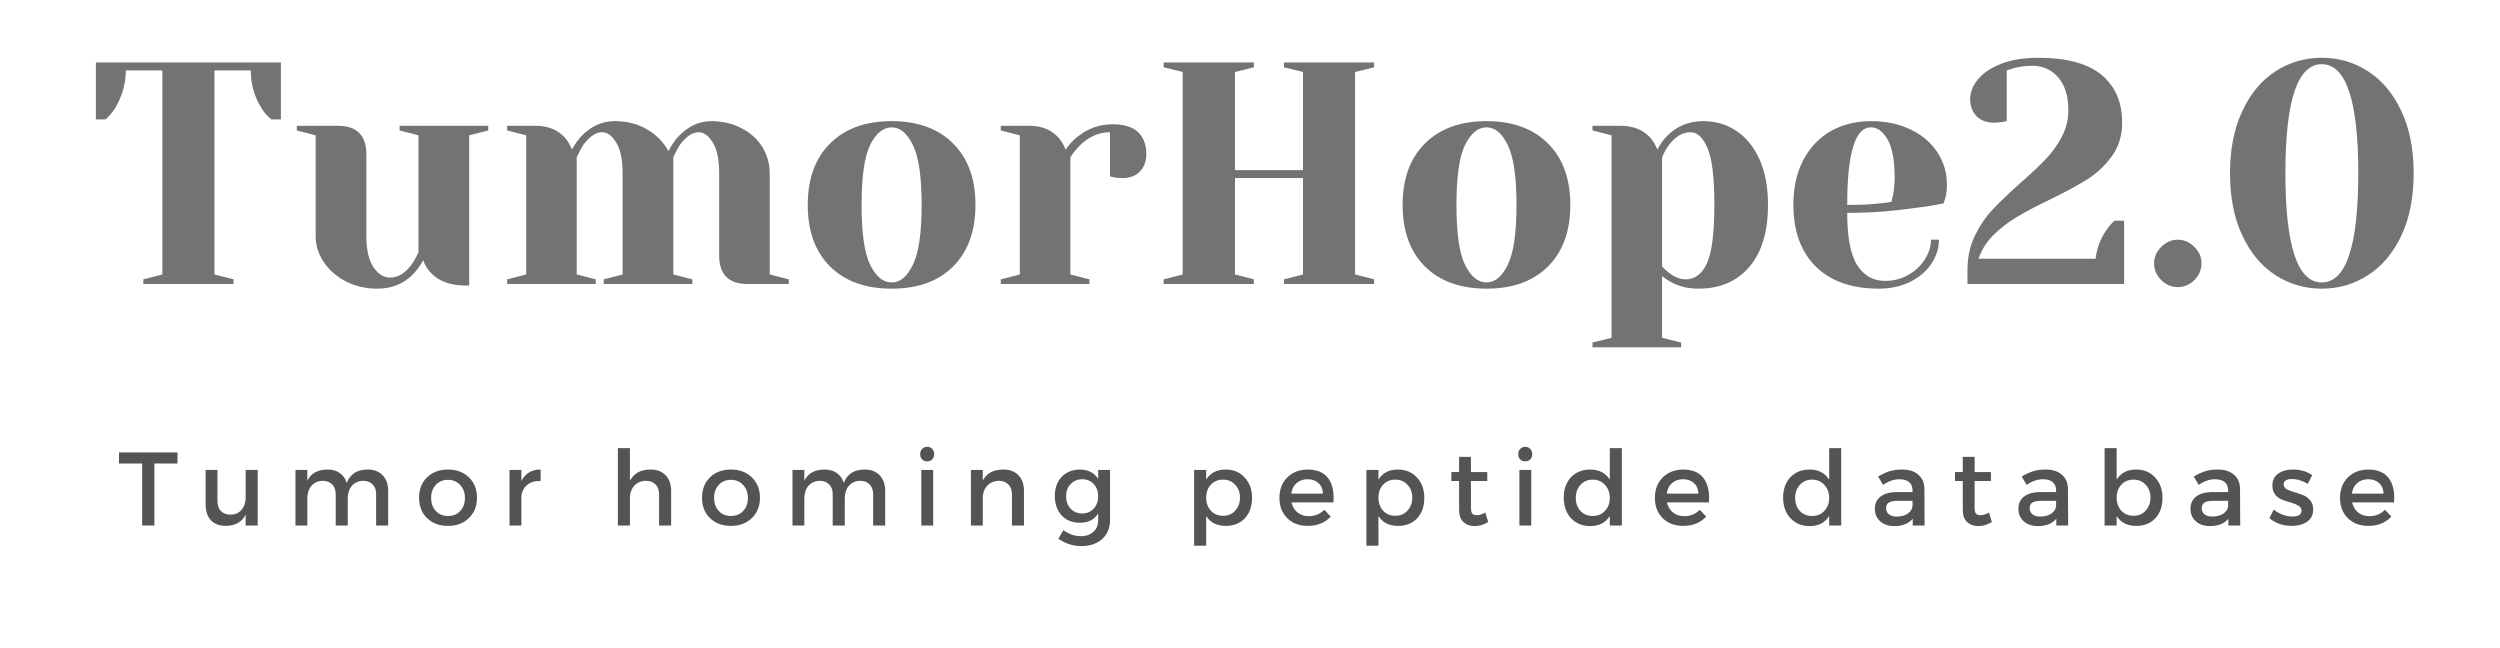 <svg version="1.0" preserveAspectRatio="xMidYMid meet" viewBox="36.656 0 200.994 52.124" zoomAndPan="magnify" xmlns:xlink="http://www.w3.org/1999/xlink" xmlns="http://www.w3.org/2000/svg" style="max-height: 500px" width="200.994" height="52.124"><defs><g/></defs><g fill-opacity="1" fill="#737373"><g transform="translate(43.724, 22.833)"><g><path d="M 4.453 -0.375 L 5.984 -0.766 L 5.984 -17.172 L 3.047 -17.172 C 3.047 -16.141 2.77 -15.145 2.219 -14.188 C 1.977 -13.801 1.707 -13.484 1.406 -13.234 L 0.641 -13.234 L 0.641 -17.812 L 15.516 -17.812 L 15.516 -13.234 L 14.75 -13.234 C 14.426 -13.484 14.148 -13.801 13.922 -14.188 C 13.367 -15.102 13.094 -16.098 13.094 -17.172 L 10.172 -17.172 L 10.172 -0.766 L 11.703 -0.375 L 11.703 0 L 4.453 0 Z M 4.453 -0.375"/></g></g></g><g fill-opacity="1" fill="#737373"><g transform="translate(59.878, 22.833)"><g><path d="M 7.125 0.375 C 6.176 0.375 5.32 0.176 4.562 -0.219 C 3.812 -0.613 3.223 -1.133 2.797 -1.781 C 2.367 -2.426 2.156 -3.102 2.156 -3.812 L 2.156 -11.953 L 0.641 -12.344 L 0.641 -12.719 L 3.938 -12.719 C 5.469 -12.719 6.234 -11.953 6.234 -10.422 L 6.234 -3.812 C 6.234 -2.75 6.422 -1.93 6.797 -1.359 C 7.18 -0.797 7.629 -0.516 8.141 -0.516 C 8.766 -0.516 9.332 -0.852 9.844 -1.531 C 10.031 -1.781 10.223 -2.117 10.422 -2.547 L 10.422 -11.953 L 8.906 -12.344 L 8.906 -12.719 L 16.031 -12.719 L 16.031 -12.344 L 14.5 -11.953 L 14.5 0.125 L 14.25 0.125 C 13.008 0.125 12.066 -0.211 11.422 -0.891 C 11.129 -1.191 10.926 -1.531 10.812 -1.906 C 10.57 -1.477 10.289 -1.098 9.969 -0.766 C 9.207 -0.004 8.258 0.375 7.125 0.375 Z M 7.125 0.375"/></g></g></g><g fill-opacity="1" fill="#737373"><g transform="translate(76.413, 22.833)"><g><path d="M 1.016 -0.375 L 2.547 -0.766 L 2.547 -11.953 L 1.016 -12.344 L 1.016 -12.719 L 3.312 -12.719 C 4.312 -12.719 5.098 -12.395 5.672 -11.75 C 5.891 -11.5 6.078 -11.188 6.234 -10.812 C 6.484 -11.281 6.754 -11.66 7.047 -11.953 C 7.805 -12.711 8.68 -13.094 9.672 -13.094 C 10.648 -13.094 11.508 -12.875 12.25 -12.438 C 13 -12.008 13.578 -11.426 13.984 -10.688 C 14.242 -11.176 14.516 -11.57 14.797 -11.875 C 15.578 -12.688 16.453 -13.094 17.422 -13.094 C 18.316 -13.094 19.125 -12.906 19.844 -12.531 C 20.57 -12.164 21.133 -11.66 21.531 -11.016 C 21.926 -10.367 22.125 -9.664 22.125 -8.906 L 22.125 -0.766 L 23.656 -0.375 L 23.656 0 L 20.344 0 C 18.82 0 18.062 -0.766 18.062 -2.297 L 18.062 -8.906 C 18.062 -10.008 17.891 -10.832 17.547 -11.375 C 17.211 -11.926 16.832 -12.203 16.406 -12.203 C 15.914 -12.203 15.414 -11.863 14.906 -11.188 C 14.695 -10.863 14.52 -10.523 14.375 -10.172 L 14.375 -0.766 L 15.906 -0.375 L 15.906 0 L 8.781 0 L 8.781 -0.375 L 10.297 -0.766 L 10.297 -8.906 C 10.297 -10.008 10.125 -10.832 9.781 -11.375 C 9.445 -11.926 9.07 -12.203 8.656 -12.203 C 8.156 -12.203 7.648 -11.863 7.141 -11.188 C 6.941 -10.863 6.766 -10.523 6.609 -10.172 L 6.609 -0.766 L 8.141 -0.375 L 8.141 0 L 1.016 0 Z M 1.016 -0.375"/></g></g></g><g fill-opacity="1" fill="#737373"><g transform="translate(100.581, 22.833)"><g><path d="M 7.766 0.375 C 5.66 0.375 4.008 -0.219 2.812 -1.406 C 1.613 -2.602 1.016 -4.254 1.016 -6.359 C 1.016 -8.461 1.613 -10.109 2.812 -11.297 C 4.008 -12.492 5.66 -13.094 7.766 -13.094 C 9.859 -13.094 11.504 -12.492 12.703 -11.297 C 13.898 -10.109 14.5 -8.461 14.5 -6.359 C 14.5 -4.254 13.898 -2.602 12.703 -1.406 C 11.504 -0.219 9.859 0.375 7.766 0.375 Z M 7.766 -0.125 C 8.441 -0.125 9.008 -0.598 9.469 -1.547 C 9.938 -2.492 10.172 -4.098 10.172 -6.359 C 10.172 -8.617 9.938 -10.223 9.469 -11.172 C 9.008 -12.117 8.441 -12.594 7.766 -12.594 C 7.078 -12.594 6.5 -12.117 6.031 -11.172 C 5.57 -10.223 5.344 -8.617 5.344 -6.359 C 5.344 -4.098 5.57 -2.492 6.031 -1.547 C 6.5 -0.598 7.078 -0.125 7.766 -0.125 Z M 7.766 -0.125"/></g></g></g><g fill-opacity="1" fill="#737373"><g transform="translate(116.099, 22.833)"><g><path d="M 1.016 -0.375 L 2.547 -0.766 L 2.547 -11.953 L 1.016 -12.344 L 1.016 -12.719 L 3.312 -12.719 C 4.312 -12.719 5.098 -12.395 5.672 -11.75 C 5.891 -11.5 6.078 -11.188 6.234 -10.812 C 6.484 -11.188 6.797 -11.523 7.172 -11.828 C 8.016 -12.504 8.961 -12.844 10.016 -12.844 C 10.922 -12.844 11.598 -12.633 12.047 -12.219 C 12.492 -11.801 12.719 -11.203 12.719 -10.422 C 12.719 -9.848 12.539 -9.383 12.188 -9.031 C 11.844 -8.688 11.383 -8.516 10.812 -8.516 C 10.57 -8.516 10.332 -8.535 10.094 -8.578 L 9.797 -8.656 L 9.797 -12.203 C 8.93 -12.203 8.141 -11.863 7.422 -11.188 C 7.086 -10.852 6.816 -10.516 6.609 -10.172 L 6.609 -0.766 L 8.141 -0.375 L 8.141 0 L 1.016 0 Z M 1.016 -0.375"/></g></g></g><g fill-opacity="1" fill="#737373"><g transform="translate(128.945, 22.833)"><g><path d="M 1.266 0 L 1.266 -0.375 L 2.797 -0.766 L 2.797 -17.047 L 1.266 -17.422 L 1.266 -17.812 L 8.516 -17.812 L 8.516 -17.422 L 7 -17.047 L 7 -9.156 L 12.469 -9.156 L 12.469 -17.047 L 10.938 -17.422 L 10.938 -17.812 L 18.188 -17.812 L 18.188 -17.422 L 16.656 -17.047 L 16.656 -0.766 L 18.188 -0.375 L 18.188 0 L 10.938 0 L 10.938 -0.375 L 12.469 -0.766 L 12.469 -8.516 L 7 -8.516 L 7 -0.766 L 8.516 -0.375 L 8.516 0 Z M 1.266 0"/></g></g></g><g fill-opacity="1" fill="#737373"><g transform="translate(148.407, 22.833)"><g><path d="M 7.766 0.375 C 5.66 0.375 4.008 -0.219 2.812 -1.406 C 1.613 -2.602 1.016 -4.254 1.016 -6.359 C 1.016 -8.461 1.613 -10.109 2.812 -11.297 C 4.008 -12.492 5.66 -13.094 7.766 -13.094 C 9.859 -13.094 11.504 -12.492 12.703 -11.297 C 13.898 -10.109 14.5 -8.461 14.5 -6.359 C 14.5 -4.254 13.898 -2.602 12.703 -1.406 C 11.504 -0.219 9.859 0.375 7.766 0.375 Z M 7.766 -0.125 C 8.441 -0.125 9.008 -0.598 9.469 -1.547 C 9.938 -2.492 10.172 -4.098 10.172 -6.359 C 10.172 -8.617 9.938 -10.223 9.469 -11.172 C 9.008 -12.117 8.441 -12.594 7.766 -12.594 C 7.078 -12.594 6.5 -12.117 6.031 -11.172 C 5.57 -10.223 5.344 -8.617 5.344 -6.359 C 5.344 -4.098 5.57 -2.492 6.031 -1.547 C 6.5 -0.598 7.078 -0.125 7.766 -0.125 Z M 7.766 -0.125"/></g></g></g><g fill-opacity="1" fill="#737373"><g transform="translate(163.924, 22.833)"><g><path d="M 0.766 4.703 L 2.297 4.328 L 2.297 -11.953 L 0.766 -12.344 L 0.766 -12.719 L 3.047 -12.719 C 4.047 -12.719 4.836 -12.395 5.422 -11.75 C 5.641 -11.5 5.828 -11.188 5.984 -10.812 C 6.203 -11.25 6.477 -11.629 6.812 -11.953 C 7.582 -12.711 8.535 -13.094 9.672 -13.094 C 10.672 -13.094 11.555 -12.832 12.328 -12.312 C 13.109 -11.801 13.727 -11.039 14.188 -10.031 C 14.645 -9.02 14.875 -7.797 14.875 -6.359 C 14.875 -4.191 14.367 -2.523 13.359 -1.359 C 12.359 -0.203 11 0.375 9.281 0.375 C 8.469 0.375 7.754 0.207 7.141 -0.125 C 6.891 -0.25 6.629 -0.422 6.359 -0.641 L 6.359 4.328 L 7.891 4.703 L 7.891 5.094 L 0.766 5.094 Z M 8.266 -0.375 C 8.992 -0.375 9.555 -0.797 9.953 -1.641 C 10.359 -2.492 10.562 -4.066 10.562 -6.359 C 10.562 -8.547 10.379 -10.066 10.016 -10.922 C 9.648 -11.773 9.195 -12.203 8.656 -12.203 C 8.008 -12.203 7.43 -11.863 6.922 -11.188 C 6.703 -10.906 6.516 -10.566 6.359 -10.172 L 6.359 -1.406 C 6.598 -1.164 6.785 -0.992 6.922 -0.891 C 7.379 -0.547 7.828 -0.375 8.266 -0.375 Z M 8.266 -0.375"/></g></g></g><g fill-opacity="1" fill="#737373"><g transform="translate(179.824, 22.833)"><g><path d="M 7.891 0.375 C 5.711 0.375 4.02 -0.219 2.812 -1.406 C 1.613 -2.602 1.016 -4.254 1.016 -6.359 C 1.016 -7.734 1.273 -8.926 1.797 -9.938 C 2.328 -10.957 3.062 -11.738 4 -12.281 C 4.945 -12.82 6.031 -13.094 7.25 -13.094 C 8.469 -13.094 9.539 -12.863 10.469 -12.406 C 11.395 -11.957 12.109 -11.344 12.609 -10.562 C 13.109 -9.789 13.359 -8.941 13.359 -8.016 C 13.359 -7.586 13.316 -7.223 13.234 -6.922 L 13.094 -6.484 C 12.363 -6.328 11.578 -6.203 10.734 -6.109 C 8.953 -5.848 7.156 -5.719 5.344 -5.719 C 5.344 -3.75 5.613 -2.344 6.156 -1.5 C 6.695 -0.664 7.441 -0.25 8.391 -0.25 C 9.055 -0.25 9.672 -0.406 10.234 -0.719 C 10.805 -1.039 11.254 -1.457 11.578 -1.969 C 11.91 -2.488 12.078 -3.02 12.078 -3.562 L 12.719 -3.562 C 12.719 -2.883 12.516 -2.238 12.109 -1.625 C 11.703 -1.02 11.133 -0.535 10.406 -0.172 C 9.676 0.191 8.836 0.375 7.891 0.375 Z M 5.344 -6.359 C 6.426 -6.359 7.305 -6.398 7.984 -6.484 C 8.273 -6.504 8.582 -6.547 8.906 -6.609 C 8.914 -6.691 8.957 -6.879 9.031 -7.172 C 9.113 -7.598 9.156 -8.047 9.156 -8.516 C 9.156 -9.93 8.969 -10.961 8.594 -11.609 C 8.219 -12.266 7.77 -12.594 7.25 -12.594 C 5.977 -12.594 5.344 -10.516 5.344 -6.359 Z M 5.344 -6.359"/></g></g></g><g fill-opacity="1" fill="#737373"><g transform="translate(194.07, 22.833)"><g><path d="M 0.766 -1.141 C 0.766 -2.141 0.961 -3.051 1.359 -3.875 C 1.754 -4.695 2.238 -5.41 2.812 -6.016 C 3.395 -6.629 4.156 -7.352 5.094 -8.188 C 5.957 -8.945 6.633 -9.586 7.125 -10.109 C 7.613 -10.629 8.023 -11.211 8.359 -11.859 C 8.703 -12.516 8.875 -13.223 8.875 -13.984 C 8.875 -15.109 8.602 -15.984 8.062 -16.609 C 7.52 -17.234 6.816 -17.547 5.953 -17.547 C 5.461 -17.547 4.961 -17.477 4.453 -17.344 L 3.922 -17.172 L 3.922 -13.094 L 3.594 -13.031 C 3.32 -12.988 3.094 -12.969 2.906 -12.969 C 2.32 -12.969 1.852 -13.141 1.5 -13.484 C 1.156 -13.836 0.984 -14.301 0.984 -14.875 C 0.984 -15.414 1.191 -15.941 1.609 -16.453 C 2.023 -16.961 2.645 -17.379 3.469 -17.703 C 4.289 -18.023 5.289 -18.188 6.469 -18.188 C 8.75 -18.188 10.441 -17.727 11.547 -16.812 C 12.648 -15.895 13.203 -14.613 13.203 -12.969 C 13.203 -11.938 12.93 -11.047 12.391 -10.297 C 11.859 -9.555 11.207 -8.938 10.438 -8.438 C 9.664 -7.945 8.633 -7.391 7.344 -6.766 C 6.258 -6.242 5.383 -5.781 4.719 -5.375 C 4.051 -4.977 3.43 -4.5 2.859 -3.938 C 2.297 -3.383 1.895 -2.75 1.656 -2.031 L 11.062 -2.031 C 11.188 -2.945 11.477 -3.711 11.938 -4.328 C 12.113 -4.609 12.332 -4.863 12.594 -5.094 L 13.359 -5.094 L 13.359 0 L 0.766 0 Z M 0.766 -1.141"/></g></g></g><g fill-opacity="1" fill="#737373"><g transform="translate(208.698, 22.833)"><g><path d="M 3.047 0.25 C 2.547 0.25 2.102 0.062 1.719 -0.312 C 1.332 -0.695 1.141 -1.145 1.141 -1.656 C 1.141 -2.164 1.332 -2.609 1.719 -2.984 C 2.102 -3.367 2.547 -3.562 3.047 -3.562 C 3.555 -3.562 4 -3.367 4.375 -2.984 C 4.758 -2.609 4.953 -2.164 4.953 -1.656 C 4.953 -1.145 4.758 -0.695 4.375 -0.312 C 4 0.062 3.555 0.25 3.047 0.25 Z M 3.047 0.25"/></g></g></g><g fill-opacity="1" fill="#737373"><g transform="translate(214.803, 22.833)"><g><path d="M 8.516 0.375 C 7.148 0.375 5.906 0.008 4.781 -0.719 C 3.664 -1.445 2.781 -2.508 2.125 -3.906 C 1.469 -5.301 1.141 -6.969 1.141 -8.906 C 1.141 -10.832 1.469 -12.492 2.125 -13.891 C 2.781 -15.297 3.664 -16.363 4.781 -17.094 C 5.906 -17.82 7.148 -18.188 8.516 -18.188 C 9.891 -18.188 11.133 -17.82 12.25 -17.094 C 13.375 -16.363 14.266 -15.297 14.922 -13.891 C 15.578 -12.492 15.906 -10.832 15.906 -8.906 C 15.906 -6.969 15.578 -5.301 14.922 -3.906 C 14.266 -2.508 13.375 -1.445 12.25 -0.719 C 11.133 0.008 9.891 0.375 8.516 0.375 Z M 8.516 -0.125 C 10.473 -0.125 11.453 -3.051 11.453 -8.906 C 11.453 -14.75 10.473 -17.672 8.516 -17.672 C 6.566 -17.672 5.594 -14.75 5.594 -8.906 C 5.594 -3.051 6.566 -0.125 8.516 -0.125 Z M 8.516 -0.125"/></g></g></g><g fill-opacity="1" fill="#545454"><g transform="translate(46.145, 42.249)"><g><path d="M 4.781 -4.984 L 2.922 -4.984 L 2.922 0 L 1.938 0 L 1.938 -4.984 L 0.078 -4.984 L 0.078 -5.875 L 4.781 -5.875 Z M 4.781 -4.984"/></g></g></g><g fill-opacity="1" fill="#545454"><g transform="translate(52.609, 42.249)"><g><path d="M 4.766 -4.469 L 4.766 0 L 3.797 0 L 3.797 -0.875 C 3.504 -0.281 2.973 0.02 2.203 0.031 C 1.691 0.031 1.289 -0.117 1 -0.422 C 0.719 -0.734 0.578 -1.156 0.578 -1.688 L 0.578 -4.469 L 1.531 -4.469 L 1.531 -1.953 C 1.531 -1.617 1.625 -1.352 1.812 -1.156 C 2 -0.969 2.254 -0.875 2.578 -0.875 C 2.953 -0.875 3.25 -1.004 3.469 -1.266 C 3.688 -1.523 3.797 -1.859 3.797 -2.266 L 3.797 -4.469 Z M 4.766 -4.469"/></g></g></g><g fill-opacity="1" fill="#545454"><g transform="translate(59.693, 42.249)"><g><path d="M 6.531 -4.5 C 7.039 -4.5 7.441 -4.344 7.734 -4.031 C 8.023 -3.727 8.172 -3.312 8.172 -2.781 L 8.172 0 L 7.203 0 L 7.203 -2.516 C 7.203 -2.848 7.109 -3.109 6.922 -3.297 C 6.734 -3.492 6.477 -3.594 6.156 -3.594 C 5.781 -3.582 5.477 -3.445 5.25 -3.188 C 5.031 -2.926 4.922 -2.598 4.922 -2.203 L 4.922 0 L 3.953 0 L 3.953 -2.516 C 3.953 -2.848 3.859 -3.109 3.672 -3.297 C 3.484 -3.492 3.227 -3.594 2.906 -3.594 C 2.531 -3.582 2.227 -3.445 2 -3.188 C 1.781 -2.926 1.672 -2.598 1.672 -2.203 L 1.672 0 L 0.719 0 L 0.719 -4.469 L 1.672 -4.469 L 1.672 -3.594 C 1.961 -4.195 2.504 -4.5 3.297 -4.5 C 3.691 -4.5 4.02 -4.406 4.281 -4.219 C 4.551 -4.031 4.738 -3.766 4.844 -3.422 C 5.113 -4.141 5.676 -4.5 6.531 -4.5 Z M 6.531 -4.5"/></g></g></g><g fill-opacity="1" fill="#545454"><g transform="translate(70.052, 42.249)"><g><path d="M 2.625 -4.5 C 3.312 -4.5 3.867 -4.289 4.297 -3.875 C 4.734 -3.457 4.953 -2.91 4.953 -2.234 C 4.953 -1.555 4.734 -1.008 4.297 -0.594 C 3.867 -0.176 3.312 0.031 2.625 0.031 C 1.926 0.031 1.363 -0.176 0.938 -0.594 C 0.508 -1.008 0.297 -1.555 0.297 -2.234 C 0.297 -2.91 0.508 -3.457 0.938 -3.875 C 1.363 -4.289 1.926 -4.5 2.625 -4.5 Z M 2.625 -3.672 C 2.219 -3.672 1.891 -3.535 1.641 -3.266 C 1.391 -2.992 1.266 -2.645 1.266 -2.219 C 1.266 -1.789 1.391 -1.441 1.641 -1.172 C 1.891 -0.898 2.219 -0.766 2.625 -0.766 C 3.031 -0.766 3.359 -0.898 3.609 -1.172 C 3.859 -1.441 3.984 -1.789 3.984 -2.219 C 3.984 -2.645 3.852 -2.992 3.594 -3.266 C 3.344 -3.535 3.02 -3.672 2.625 -3.672 Z M 2.625 -3.672"/></g></g></g><g fill-opacity="1" fill="#545454"><g transform="translate(76.902, 42.249)"><g><path d="M 1.672 -4.469 L 1.672 -3.578 C 1.984 -4.191 2.5 -4.5 3.219 -4.5 L 3.219 -3.578 C 2.781 -3.598 2.422 -3.492 2.141 -3.266 C 1.867 -3.035 1.711 -2.723 1.672 -2.328 L 1.672 0 L 0.719 0 L 0.719 -4.469 Z M 1.672 -4.469"/></g></g></g><g fill-opacity="1" fill="#545454"><g transform="translate(81.813, 42.249)"><g/></g></g><g fill-opacity="1" fill="#545454"><g transform="translate(85.582, 42.249)"><g><path d="M 3.375 -4.5 C 3.895 -4.5 4.301 -4.344 4.594 -4.031 C 4.883 -3.727 5.031 -3.312 5.031 -2.781 L 5.031 0 L 4.062 0 L 4.062 -2.516 C 4.062 -2.848 3.969 -3.109 3.781 -3.297 C 3.594 -3.492 3.332 -3.594 3 -3.594 C 2.602 -3.582 2.289 -3.445 2.062 -3.188 C 1.832 -2.926 1.719 -2.598 1.719 -2.203 L 1.719 0 L 0.75 0 L 0.75 -6.219 L 1.719 -6.219 L 1.719 -3.594 C 2.031 -4.195 2.582 -4.5 3.375 -4.5 Z M 3.375 -4.5"/></g></g></g><g fill-opacity="1" fill="#545454"><g transform="translate(92.801, 42.249)"><g><path d="M 2.625 -4.5 C 3.312 -4.5 3.867 -4.289 4.297 -3.875 C 4.734 -3.457 4.953 -2.91 4.953 -2.234 C 4.953 -1.555 4.734 -1.008 4.297 -0.594 C 3.867 -0.176 3.312 0.031 2.625 0.031 C 1.926 0.031 1.363 -0.176 0.938 -0.594 C 0.508 -1.008 0.297 -1.555 0.297 -2.234 C 0.297 -2.91 0.508 -3.457 0.938 -3.875 C 1.363 -4.289 1.926 -4.5 2.625 -4.5 Z M 2.625 -3.672 C 2.219 -3.672 1.891 -3.535 1.641 -3.266 C 1.391 -2.992 1.266 -2.645 1.266 -2.219 C 1.266 -1.789 1.391 -1.441 1.641 -1.172 C 1.891 -0.898 2.219 -0.766 2.625 -0.766 C 3.031 -0.766 3.359 -0.898 3.609 -1.172 C 3.859 -1.441 3.984 -1.789 3.984 -2.219 C 3.984 -2.645 3.852 -2.992 3.594 -3.266 C 3.344 -3.535 3.02 -3.672 2.625 -3.672 Z M 2.625 -3.672"/></g></g></g><g fill-opacity="1" fill="#545454"><g transform="translate(99.651, 42.249)"><g><path d="M 6.531 -4.5 C 7.039 -4.5 7.441 -4.344 7.734 -4.031 C 8.023 -3.727 8.172 -3.312 8.172 -2.781 L 8.172 0 L 7.203 0 L 7.203 -2.516 C 7.203 -2.848 7.109 -3.109 6.922 -3.297 C 6.734 -3.492 6.477 -3.594 6.156 -3.594 C 5.781 -3.582 5.477 -3.445 5.25 -3.188 C 5.031 -2.926 4.922 -2.598 4.922 -2.203 L 4.922 0 L 3.953 0 L 3.953 -2.516 C 3.953 -2.848 3.859 -3.109 3.672 -3.297 C 3.484 -3.492 3.227 -3.594 2.906 -3.594 C 2.531 -3.582 2.227 -3.445 2 -3.188 C 1.781 -2.926 1.672 -2.598 1.672 -2.203 L 1.672 0 L 0.719 0 L 0.719 -4.469 L 1.672 -4.469 L 1.672 -3.594 C 1.961 -4.195 2.504 -4.5 3.297 -4.5 C 3.691 -4.5 4.02 -4.406 4.281 -4.219 C 4.551 -4.031 4.738 -3.766 4.844 -3.422 C 5.113 -4.141 5.676 -4.5 6.531 -4.5 Z M 6.531 -4.5"/></g></g></g><g fill-opacity="1" fill="#545454"><g transform="translate(110.01, 42.249)"><g><path d="M 0.781 -6.156 C 0.895 -6.27 1.031 -6.328 1.188 -6.328 C 1.352 -6.328 1.488 -6.27 1.594 -6.156 C 1.695 -6.051 1.75 -5.91 1.75 -5.734 C 1.75 -5.566 1.695 -5.426 1.594 -5.312 C 1.488 -5.207 1.352 -5.156 1.188 -5.156 C 1.031 -5.156 0.895 -5.207 0.781 -5.312 C 0.676 -5.426 0.625 -5.566 0.625 -5.734 C 0.625 -5.91 0.676 -6.051 0.781 -6.156 Z M 1.672 0 L 0.719 0 L 0.719 -4.469 L 1.672 -4.469 Z M 1.672 0"/></g></g></g><g fill-opacity="1" fill="#545454"><g transform="translate(113.997, 42.249)"><g><path d="M 3.328 -4.5 C 3.848 -4.5 4.254 -4.344 4.547 -4.031 C 4.836 -3.727 4.984 -3.312 4.984 -2.781 L 4.984 0 L 4.016 0 L 4.016 -2.516 C 4.016 -2.848 3.922 -3.109 3.734 -3.297 C 3.547 -3.492 3.281 -3.594 2.938 -3.594 C 2.582 -3.582 2.289 -3.461 2.062 -3.234 C 1.844 -3.016 1.711 -2.727 1.672 -2.375 L 1.672 0 L 0.719 0 L 0.719 -4.469 L 1.672 -4.469 L 1.672 -3.609 C 1.973 -4.203 2.523 -4.5 3.328 -4.5 Z M 3.328 -4.5"/></g></g></g><g fill-opacity="1" fill="#545454"><g transform="translate(121.166, 42.249)"><g><path d="M 4.734 -4.469 L 4.734 -0.438 C 4.734 0.195 4.523 0.703 4.109 1.078 C 3.691 1.461 3.129 1.656 2.422 1.656 C 1.766 1.656 1.148 1.457 0.578 1.062 L 0.984 0.375 C 1.422 0.695 1.891 0.859 2.391 0.859 C 2.805 0.859 3.141 0.742 3.391 0.516 C 3.648 0.285 3.781 -0.02 3.781 -0.406 L 3.781 -0.969 C 3.469 -0.469 2.977 -0.219 2.312 -0.219 C 1.707 -0.219 1.219 -0.414 0.844 -0.812 C 0.477 -1.207 0.297 -1.727 0.297 -2.375 C 0.297 -3.008 0.477 -3.52 0.844 -3.906 C 1.207 -4.289 1.688 -4.488 2.281 -4.5 C 2.957 -4.5 3.457 -4.25 3.781 -3.75 L 3.781 -4.469 Z M 2.5 -0.969 C 2.875 -0.969 3.18 -1.098 3.422 -1.359 C 3.66 -1.617 3.781 -1.945 3.781 -2.344 C 3.781 -2.75 3.66 -3.078 3.422 -3.328 C 3.191 -3.586 2.883 -3.719 2.5 -3.719 C 2.125 -3.719 1.812 -3.586 1.562 -3.328 C 1.32 -3.078 1.203 -2.75 1.203 -2.344 C 1.203 -1.945 1.32 -1.617 1.562 -1.359 C 1.801 -1.098 2.113 -0.969 2.5 -0.969 Z M 2.5 -0.969"/></g></g></g><g fill-opacity="1" fill="#545454"><g transform="translate(128.141, 42.249)"><g/></g></g><g fill-opacity="1" fill="#545454"><g transform="translate(131.911, 42.249)"><g><path d="M 3.281 -4.5 C 3.914 -4.5 4.426 -4.285 4.812 -3.859 C 5.207 -3.441 5.406 -2.895 5.406 -2.219 C 5.406 -1.539 5.211 -0.992 4.828 -0.578 C 4.441 -0.172 3.93 0.031 3.297 0.031 C 2.578 0.031 2.051 -0.234 1.719 -0.766 L 1.719 1.625 L 0.75 1.625 L 0.75 -4.469 L 1.719 -4.469 L 1.719 -3.688 C 2.051 -4.227 2.57 -4.5 3.281 -4.5 Z M 2.094 -1.188 C 2.352 -0.914 2.68 -0.781 3.078 -0.781 C 3.473 -0.781 3.797 -0.914 4.047 -1.188 C 4.305 -1.469 4.438 -1.82 4.438 -2.25 C 4.438 -2.664 4.305 -3.008 4.047 -3.281 C 3.797 -3.551 3.473 -3.688 3.078 -3.688 C 2.68 -3.688 2.352 -3.551 2.094 -3.281 C 1.844 -3.008 1.719 -2.664 1.719 -2.25 C 1.719 -1.82 1.844 -1.469 2.094 -1.188 Z M 2.094 -1.188"/></g></g></g><g fill-opacity="1" fill="#545454"><g transform="translate(139.222, 42.249)"><g><path d="M 2.547 -4.5 C 3.316 -4.5 3.875 -4.266 4.219 -3.797 C 4.562 -3.336 4.703 -2.691 4.641 -1.859 L 1.266 -1.859 C 1.348 -1.516 1.508 -1.242 1.75 -1.047 C 2 -0.848 2.301 -0.75 2.656 -0.75 C 3.156 -0.75 3.57 -0.922 3.906 -1.266 L 4.422 -0.719 C 3.961 -0.219 3.348 0.031 2.578 0.031 C 1.891 0.031 1.336 -0.176 0.922 -0.594 C 0.504 -1.008 0.297 -1.551 0.297 -2.219 C 0.297 -2.895 0.504 -3.441 0.922 -3.859 C 1.336 -4.273 1.879 -4.488 2.547 -4.5 Z M 1.25 -2.562 L 3.797 -2.562 C 3.785 -2.926 3.664 -3.207 3.438 -3.406 C 3.219 -3.613 2.926 -3.719 2.562 -3.719 C 2.207 -3.719 1.91 -3.613 1.672 -3.406 C 1.441 -3.207 1.301 -2.926 1.25 -2.562 Z M 1.25 -2.562"/></g></g></g><g fill-opacity="1" fill="#545454"><g transform="translate(145.761, 42.249)"><g><path d="M 3.281 -4.5 C 3.914 -4.5 4.426 -4.285 4.812 -3.859 C 5.207 -3.441 5.406 -2.895 5.406 -2.219 C 5.406 -1.539 5.211 -0.992 4.828 -0.578 C 4.441 -0.172 3.93 0.031 3.297 0.031 C 2.578 0.031 2.051 -0.234 1.719 -0.766 L 1.719 1.625 L 0.75 1.625 L 0.75 -4.469 L 1.719 -4.469 L 1.719 -3.688 C 2.051 -4.227 2.57 -4.5 3.281 -4.5 Z M 2.094 -1.188 C 2.352 -0.914 2.68 -0.781 3.078 -0.781 C 3.473 -0.781 3.797 -0.914 4.047 -1.188 C 4.305 -1.469 4.438 -1.82 4.438 -2.25 C 4.438 -2.664 4.305 -3.008 4.047 -3.281 C 3.797 -3.551 3.473 -3.688 3.078 -3.688 C 2.68 -3.688 2.352 -3.551 2.094 -3.281 C 1.844 -3.008 1.719 -2.664 1.719 -2.25 C 1.719 -1.82 1.844 -1.469 2.094 -1.188 Z M 2.094 -1.188"/></g></g></g><g fill-opacity="1" fill="#545454"><g transform="translate(153.073, 42.249)"><g><path d="M 3 -1.031 L 3.234 -0.281 C 2.867 -0.062 2.504 0.047 2.141 0.047 C 1.773 0.047 1.473 -0.062 1.234 -0.281 C 1.004 -0.5 0.891 -0.828 0.891 -1.266 L 0.891 -3.578 L 0.266 -3.578 L 0.266 -4.297 L 0.891 -4.297 L 0.891 -5.516 L 1.844 -5.516 L 1.844 -4.297 L 3.156 -4.297 L 3.156 -3.578 L 1.844 -3.578 L 1.844 -1.438 C 1.844 -1.207 1.879 -1.047 1.953 -0.953 C 2.035 -0.867 2.16 -0.828 2.328 -0.828 C 2.504 -0.828 2.727 -0.895 3 -1.031 Z M 3 -1.031"/></g></g></g><g fill-opacity="1" fill="#545454"><g transform="translate(158.093, 42.249)"><g><path d="M 0.781 -6.156 C 0.895 -6.27 1.031 -6.328 1.188 -6.328 C 1.352 -6.328 1.488 -6.27 1.594 -6.156 C 1.695 -6.051 1.75 -5.91 1.75 -5.734 C 1.75 -5.566 1.695 -5.426 1.594 -5.312 C 1.488 -5.207 1.352 -5.156 1.188 -5.156 C 1.031 -5.156 0.895 -5.207 0.781 -5.312 C 0.676 -5.426 0.625 -5.566 0.625 -5.734 C 0.625 -5.91 0.676 -6.051 0.781 -6.156 Z M 1.672 0 L 0.719 0 L 0.719 -4.469 L 1.672 -4.469 Z M 1.672 0"/></g></g></g><g fill-opacity="1" fill="#545454"><g transform="translate(162.08, 42.249)"><g><path d="M 4.969 -6.219 L 4.969 0 L 4 0 L 4 -0.766 C 3.664 -0.223 3.145 0.047 2.438 0.047 C 1.801 0.047 1.285 -0.16 0.891 -0.578 C 0.492 -1.004 0.297 -1.562 0.297 -2.25 C 0.297 -2.914 0.488 -3.457 0.875 -3.875 C 1.27 -4.289 1.785 -4.5 2.422 -4.5 C 3.129 -4.5 3.656 -4.227 4 -3.688 L 4 -6.219 Z M 1.641 -1.172 C 1.898 -0.898 2.227 -0.766 2.625 -0.766 C 3.031 -0.766 3.359 -0.898 3.609 -1.172 C 3.867 -1.441 4 -1.789 4 -2.219 C 4 -2.645 3.867 -2.992 3.609 -3.266 C 3.359 -3.547 3.031 -3.688 2.625 -3.688 C 2.227 -3.688 1.898 -3.547 1.641 -3.266 C 1.391 -2.992 1.266 -2.645 1.266 -2.219 C 1.266 -1.789 1.391 -1.441 1.641 -1.172 Z M 1.641 -1.172"/></g></g></g><g fill-opacity="1" fill="#545454"><g transform="translate(169.408, 42.249)"><g><path d="M 2.547 -4.5 C 3.316 -4.5 3.875 -4.266 4.219 -3.797 C 4.562 -3.336 4.703 -2.691 4.641 -1.859 L 1.266 -1.859 C 1.348 -1.516 1.508 -1.242 1.75 -1.047 C 2 -0.848 2.301 -0.75 2.656 -0.75 C 3.156 -0.75 3.57 -0.922 3.906 -1.266 L 4.422 -0.719 C 3.961 -0.219 3.348 0.031 2.578 0.031 C 1.891 0.031 1.336 -0.176 0.922 -0.594 C 0.504 -1.008 0.297 -1.551 0.297 -2.219 C 0.297 -2.895 0.504 -3.441 0.922 -3.859 C 1.336 -4.273 1.879 -4.488 2.547 -4.5 Z M 1.25 -2.562 L 3.797 -2.562 C 3.785 -2.926 3.664 -3.207 3.438 -3.406 C 3.219 -3.613 2.926 -3.719 2.562 -3.719 C 2.207 -3.719 1.91 -3.613 1.672 -3.406 C 1.441 -3.207 1.301 -2.926 1.25 -2.562 Z M 1.25 -2.562"/></g></g></g><g fill-opacity="1" fill="#545454"><g transform="translate(175.948, 42.249)"><g/></g></g><g fill-opacity="1" fill="#545454"><g transform="translate(179.717, 42.249)"><g><path d="M 4.969 -6.219 L 4.969 0 L 4 0 L 4 -0.766 C 3.664 -0.223 3.145 0.047 2.438 0.047 C 1.801 0.047 1.285 -0.16 0.891 -0.578 C 0.492 -1.004 0.297 -1.562 0.297 -2.25 C 0.297 -2.914 0.488 -3.457 0.875 -3.875 C 1.27 -4.289 1.785 -4.5 2.422 -4.5 C 3.129 -4.5 3.656 -4.227 4 -3.688 L 4 -6.219 Z M 1.641 -1.172 C 1.898 -0.898 2.227 -0.766 2.625 -0.766 C 3.031 -0.766 3.359 -0.898 3.609 -1.172 C 3.867 -1.441 4 -1.789 4 -2.219 C 4 -2.645 3.867 -2.992 3.609 -3.266 C 3.359 -3.547 3.031 -3.688 2.625 -3.688 C 2.227 -3.688 1.898 -3.547 1.641 -3.266 C 1.391 -2.992 1.266 -2.645 1.266 -2.219 C 1.266 -1.789 1.391 -1.441 1.641 -1.172 Z M 1.641 -1.172"/></g></g></g><g fill-opacity="1" fill="#545454"><g transform="translate(187.045, 42.249)"><g><path d="M 3.391 0 L 3.391 -0.547 C 3.066 -0.148 2.57 0.047 1.906 0.047 C 1.438 0.047 1.055 -0.082 0.766 -0.344 C 0.484 -0.602 0.344 -0.938 0.344 -1.344 C 0.344 -1.75 0.488 -2.07 0.781 -2.312 C 1.082 -2.551 1.5 -2.676 2.031 -2.688 L 3.375 -2.688 L 3.375 -2.812 C 3.375 -3.102 3.285 -3.328 3.109 -3.484 C 2.93 -3.641 2.664 -3.719 2.312 -3.719 C 1.883 -3.719 1.445 -3.566 1 -3.266 L 0.609 -3.938 C 0.941 -4.133 1.242 -4.273 1.516 -4.359 C 1.797 -4.453 2.133 -4.5 2.531 -4.5 C 3.094 -4.5 3.531 -4.359 3.844 -4.078 C 4.164 -3.805 4.328 -3.422 4.328 -2.922 L 4.344 0 Z M 2.109 -0.719 C 2.453 -0.719 2.742 -0.797 2.984 -0.953 C 3.223 -1.117 3.352 -1.32 3.375 -1.562 L 3.375 -1.984 L 2.172 -1.984 C 1.848 -1.984 1.613 -1.938 1.469 -1.844 C 1.32 -1.75 1.25 -1.598 1.25 -1.391 C 1.25 -1.18 1.328 -1.016 1.484 -0.891 C 1.641 -0.773 1.848 -0.719 2.109 -0.719 Z M 2.109 -0.719"/></g></g></g><g fill-opacity="1" fill="#545454"><g transform="translate(193.567, 42.249)"><g><path d="M 3 -1.031 L 3.234 -0.281 C 2.867 -0.062 2.504 0.047 2.141 0.047 C 1.773 0.047 1.473 -0.062 1.234 -0.281 C 1.004 -0.5 0.891 -0.828 0.891 -1.266 L 0.891 -3.578 L 0.266 -3.578 L 0.266 -4.297 L 0.891 -4.297 L 0.891 -5.516 L 1.844 -5.516 L 1.844 -4.297 L 3.156 -4.297 L 3.156 -3.578 L 1.844 -3.578 L 1.844 -1.438 C 1.844 -1.207 1.879 -1.047 1.953 -0.953 C 2.035 -0.867 2.16 -0.828 2.328 -0.828 C 2.504 -0.828 2.727 -0.895 3 -1.031 Z M 3 -1.031"/></g></g></g><g fill-opacity="1" fill="#545454"><g transform="translate(198.587, 42.249)"><g><path d="M 3.391 0 L 3.391 -0.547 C 3.066 -0.148 2.57 0.047 1.906 0.047 C 1.438 0.047 1.055 -0.082 0.766 -0.344 C 0.484 -0.602 0.344 -0.938 0.344 -1.344 C 0.344 -1.75 0.488 -2.07 0.781 -2.312 C 1.082 -2.551 1.5 -2.676 2.031 -2.688 L 3.375 -2.688 L 3.375 -2.812 C 3.375 -3.102 3.285 -3.328 3.109 -3.484 C 2.93 -3.641 2.664 -3.719 2.312 -3.719 C 1.883 -3.719 1.445 -3.566 1 -3.266 L 0.609 -3.938 C 0.941 -4.133 1.242 -4.273 1.516 -4.359 C 1.797 -4.453 2.133 -4.5 2.531 -4.5 C 3.094 -4.5 3.531 -4.359 3.844 -4.078 C 4.164 -3.805 4.328 -3.422 4.328 -2.922 L 4.344 0 Z M 2.109 -0.719 C 2.453 -0.719 2.742 -0.797 2.984 -0.953 C 3.223 -1.117 3.352 -1.32 3.375 -1.562 L 3.375 -1.984 L 2.172 -1.984 C 1.848 -1.984 1.613 -1.938 1.469 -1.844 C 1.32 -1.75 1.25 -1.598 1.25 -1.391 C 1.25 -1.18 1.328 -1.016 1.484 -0.891 C 1.641 -0.773 1.848 -0.719 2.109 -0.719 Z M 2.109 -0.719"/></g></g></g><g fill-opacity="1" fill="#545454"><g transform="translate(205.11, 42.249)"><g><path d="M 3.281 -4.5 C 3.914 -4.5 4.426 -4.285 4.812 -3.859 C 5.207 -3.441 5.406 -2.895 5.406 -2.219 C 5.406 -1.539 5.211 -0.992 4.828 -0.578 C 4.441 -0.172 3.93 0.031 3.297 0.031 C 2.578 0.031 2.051 -0.234 1.719 -0.766 L 1.719 0 L 0.75 0 L 0.75 -6.219 L 1.719 -6.219 L 1.719 -3.688 C 2.051 -4.227 2.57 -4.5 3.281 -4.5 Z M 2.094 -1.188 C 2.352 -0.914 2.68 -0.781 3.078 -0.781 C 3.473 -0.781 3.797 -0.914 4.047 -1.188 C 4.305 -1.469 4.438 -1.82 4.438 -2.25 C 4.438 -2.664 4.305 -3.008 4.047 -3.281 C 3.797 -3.551 3.473 -3.688 3.078 -3.688 C 2.68 -3.688 2.352 -3.551 2.094 -3.281 C 1.844 -3.008 1.719 -2.664 1.719 -2.25 C 1.719 -1.82 1.844 -1.469 2.094 -1.188 Z M 2.094 -1.188"/></g></g></g><g fill-opacity="1" fill="#545454"><g transform="translate(212.421, 42.249)"><g><path d="M 3.391 0 L 3.391 -0.547 C 3.066 -0.148 2.57 0.047 1.906 0.047 C 1.438 0.047 1.055 -0.082 0.766 -0.344 C 0.484 -0.602 0.344 -0.938 0.344 -1.344 C 0.344 -1.75 0.488 -2.07 0.781 -2.312 C 1.082 -2.551 1.5 -2.676 2.031 -2.688 L 3.375 -2.688 L 3.375 -2.812 C 3.375 -3.102 3.285 -3.328 3.109 -3.484 C 2.93 -3.641 2.664 -3.719 2.312 -3.719 C 1.883 -3.719 1.445 -3.566 1 -3.266 L 0.609 -3.938 C 0.941 -4.133 1.242 -4.273 1.516 -4.359 C 1.797 -4.453 2.133 -4.5 2.531 -4.5 C 3.094 -4.5 3.531 -4.359 3.844 -4.078 C 4.164 -3.805 4.328 -3.422 4.328 -2.922 L 4.344 0 Z M 2.109 -0.719 C 2.453 -0.719 2.742 -0.797 2.984 -0.953 C 3.223 -1.117 3.352 -1.32 3.375 -1.562 L 3.375 -1.984 L 2.172 -1.984 C 1.848 -1.984 1.613 -1.938 1.469 -1.844 C 1.32 -1.75 1.25 -1.598 1.25 -1.391 C 1.25 -1.18 1.328 -1.016 1.484 -0.891 C 1.641 -0.773 1.848 -0.719 2.109 -0.719 Z M 2.109 -0.719"/></g></g></g><g fill-opacity="1" fill="#545454"><g transform="translate(218.944, 42.249)"><g><path d="M 2.047 -4.5 C 2.66 -4.5 3.18 -4.348 3.609 -4.047 L 3.25 -3.344 C 2.832 -3.602 2.406 -3.734 1.969 -3.734 C 1.531 -3.734 1.312 -3.586 1.312 -3.297 C 1.312 -3.148 1.391 -3.023 1.547 -2.922 C 1.711 -2.828 1.91 -2.75 2.141 -2.688 C 2.379 -2.625 2.613 -2.547 2.844 -2.453 C 3.082 -2.367 3.281 -2.227 3.438 -2.031 C 3.602 -1.844 3.688 -1.598 3.688 -1.297 C 3.688 -0.859 3.52 -0.523 3.188 -0.297 C 2.863 -0.078 2.457 0.031 1.969 0.031 C 1.633 0.031 1.305 -0.02 0.984 -0.125 C 0.66 -0.238 0.391 -0.395 0.172 -0.594 L 0.516 -1.281 C 0.711 -1.113 0.945 -0.977 1.219 -0.875 C 1.5 -0.77 1.766 -0.719 2.016 -0.719 C 2.234 -0.719 2.41 -0.754 2.547 -0.828 C 2.68 -0.91 2.75 -1.035 2.75 -1.203 C 2.75 -1.367 2.664 -1.5 2.5 -1.594 C 2.332 -1.695 2.133 -1.781 1.906 -1.844 C 1.676 -1.906 1.445 -1.977 1.219 -2.062 C 0.988 -2.145 0.797 -2.281 0.641 -2.469 C 0.484 -2.664 0.406 -2.914 0.406 -3.219 C 0.406 -3.633 0.562 -3.953 0.875 -4.172 C 1.188 -4.391 1.578 -4.5 2.047 -4.5 Z M 2.047 -4.5"/></g></g></g><g fill-opacity="1" fill="#545454"><g transform="translate(224.492, 42.249)"><g><path d="M 2.547 -4.5 C 3.316 -4.5 3.875 -4.266 4.219 -3.797 C 4.562 -3.336 4.703 -2.691 4.641 -1.859 L 1.266 -1.859 C 1.348 -1.516 1.508 -1.242 1.75 -1.047 C 2 -0.848 2.301 -0.75 2.656 -0.75 C 3.156 -0.75 3.57 -0.922 3.906 -1.266 L 4.422 -0.719 C 3.961 -0.219 3.348 0.031 2.578 0.031 C 1.891 0.031 1.336 -0.176 0.922 -0.594 C 0.504 -1.008 0.297 -1.551 0.297 -2.219 C 0.297 -2.895 0.504 -3.441 0.922 -3.859 C 1.336 -4.273 1.879 -4.488 2.547 -4.5 Z M 1.25 -2.562 L 3.797 -2.562 C 3.785 -2.926 3.664 -3.207 3.438 -3.406 C 3.219 -3.613 2.926 -3.719 2.562 -3.719 C 2.207 -3.719 1.91 -3.613 1.672 -3.406 C 1.441 -3.207 1.301 -2.926 1.25 -2.562 Z M 1.25 -2.562"/></g></g></g></svg>